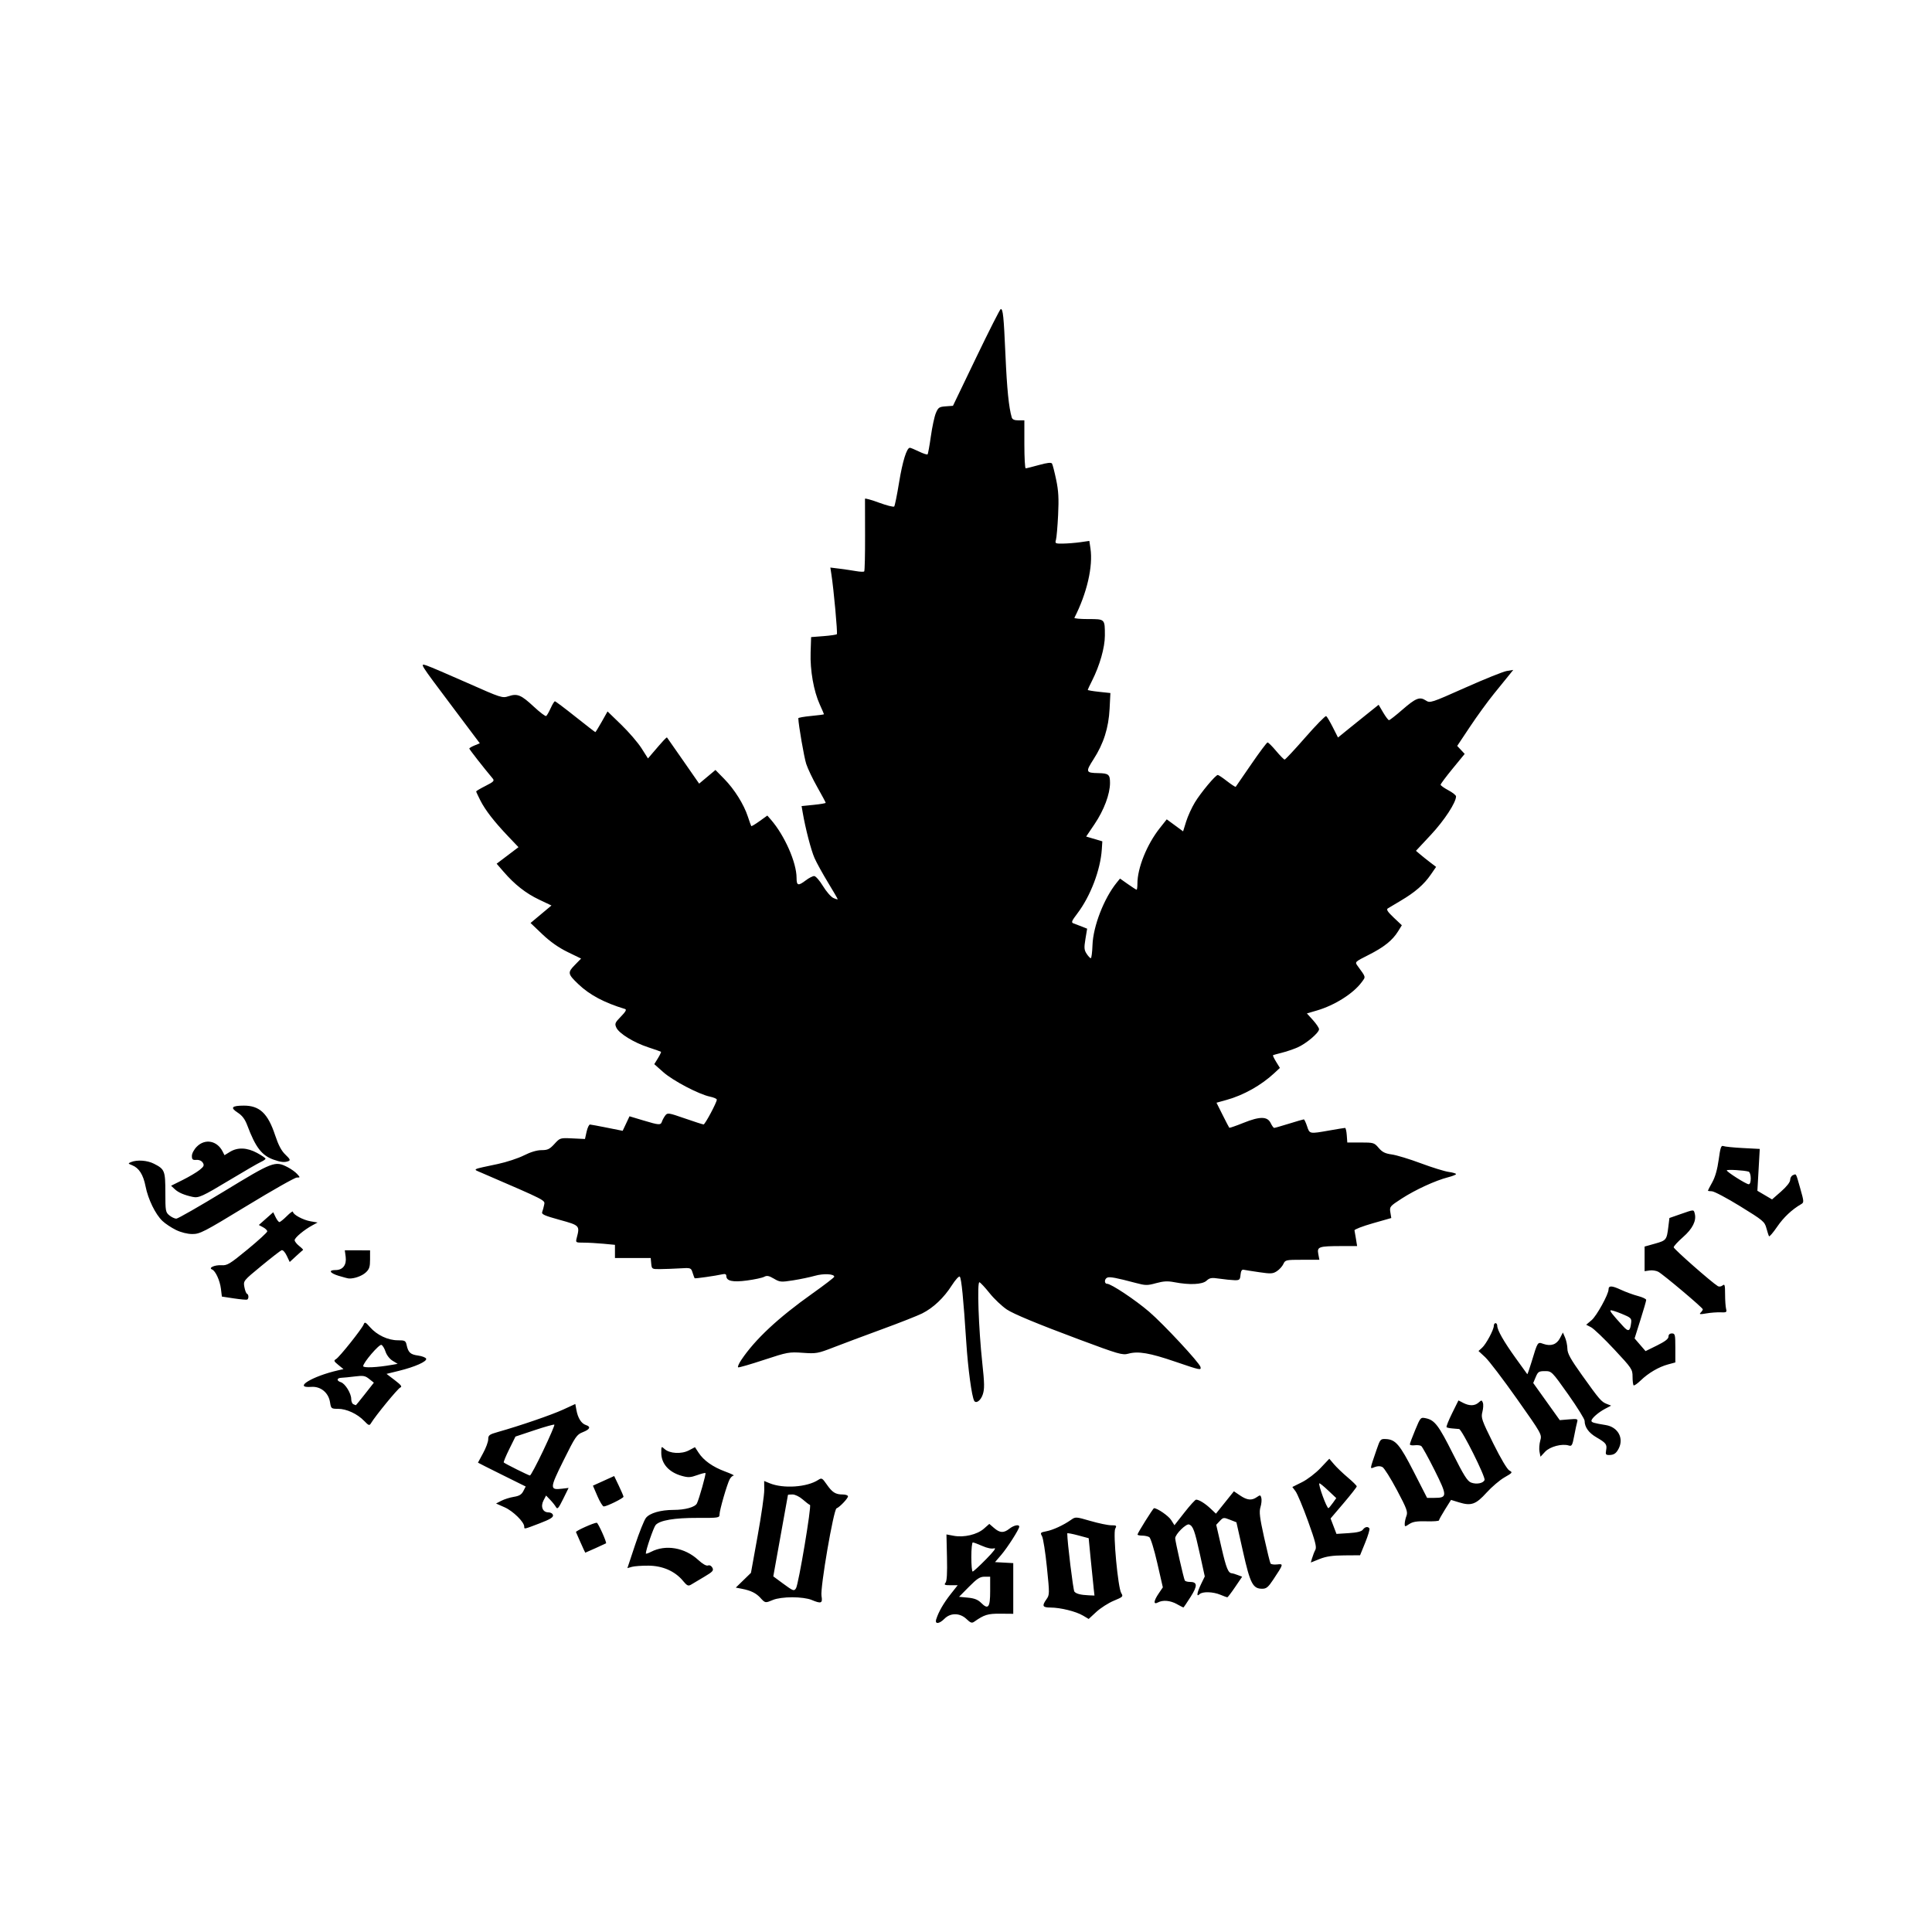 <svg width="1500" height="1500" viewBox="0 0 1500 1500" xmlns="http://www.w3.org/2000/svg">
  <!-- Original SVG transformiert und zentriert -->
  <svg x="100.0" y="239.934" width="1300" height="1020.131" viewBox="0 0 733.08 575.26">
    /2000/svg" viewBox="0 0 733.08 575.26">
  <path id="path542" d="M353.54,573.56c.97-3.14,3.21-7.02,6.29-10.93l3.07-3.89h-3.11c-2.6,0-2.96-.17-2.23-1.06.61-.73.81-4.2.65-11.12l-.23-10.06,3.22.6c4.45.83,10.22-.53,13.16-3.11l2.39-2.1,2.09,1.8c2.55,2.19,4.21,2.27,6.71.3,1.93-1.52,4.3-2.01,4.3-.89s-5.12,9.12-7.88,12.35l-2.72,3.17,3.99.22,3.99.22v22.19l-5.63-.05c-5.5-.05-7.09.44-11.41,3.48-1.07.76-1.64.57-3.42-1.13-2.86-2.74-6.98-2.81-9.62-.17-2.42,2.42-4.36,2.52-3.64.19h0ZM377.12,561.3v-6.29h-2.46c-2.01,0-3.26.81-6.81,4.4l-4.35,4.4,3.88.37c2.84.27,4.39.89,5.79,2.29,3.11,3.11,3.95,2,3.95-5.16ZM375.27,547.42c3.48-3.54,4.67-5.16,3.56-4.83-1.02.31-3.02-.1-5.16-1.05-1.92-.85-3.79-1.54-4.15-1.54s-.65,2.87-.65,6.38.26,6.37.58,6.37,2.94-2.4,5.81-5.33h0ZM417.73,572.02c-3.05-1.82-9.81-3.49-14.17-3.51-3.54-.01-3.87-.69-1.78-3.65,1.36-1.92,1.37-2.39.18-13.99-.67-6.6-1.64-12.72-2.14-13.61-.85-1.49-.72-1.64,1.85-2.13,2.93-.55,7.53-2.67,10.84-5,1.98-1.4,2.09-1.39,8.52.47,3.58,1.04,7.67,1.89,9.08,1.89,2.33,0,2.49.14,1.77,1.49-1.04,1.94,1.2,25.96,2.63,28.21.94,1.48.76,1.67-3.26,3.34-2.34.97-5.77,3.16-7.63,4.87l-3.37,3.11-2.52-1.5ZM422.4,559.69c-.22-1.96-.8-7.61-1.28-12.55l-.87-8.99-4.69-1.26c-2.58-.69-4.69-1.08-4.69-.85,0,3.72,2.59,24.84,3.12,25.49.81.98,2.74,1.47,6.4,1.63l2.4.1-.4-3.56ZM458.87,567c-2.94-1.61-6.13-1.89-8.3-.72-2.06,1.1-1.91-.64.35-3.96l1.8-2.65-2.44-10.66c-1.35-5.91-2.9-10.95-3.48-11.32-.57-.36-1.97-.67-3.11-.67-1.13,0-2.06-.22-2.06-.47,0-.64,6.83-11.54,7.23-11.54,1.48,0,6.36,3.38,7.51,5.2l1.43,2.26,4.39-5.6c2.41-3.08,4.7-5.6,5.09-5.6,1.27,0,3.94,1.65,6.33,3.91l2.36,2.23,3.93-4.9,3.93-4.9,2.7,1.83c3.1,2.1,5.1,2.3,7.35.72,1.44-1.01,1.62-.98,1.97.38.21.82.04,2.62-.39,4.01-.63,2.06-.34,4.51,1.59,13.23,1.3,5.88,2.57,11.02,2.81,11.42.24.4,1.56.59,2.92.43,2.86-.33,2.83-.21-1.76,6.71-2.15,3.25-2.99,3.94-4.79,3.94-4.11,0-5.27-2.24-8.41-16.24l-2.89-12.86-2.85-1.12c-2.72-1.07-2.93-1.04-4.42.55l-1.57,1.67,2.32,10.05c2.09,9.05,2.95,11.15,4.6,11.18.28,0,1.39.35,2.47.76l1.96.74-3.06,4.51c-1.68,2.48-3.23,4.51-3.43,4.51s-1.58-.51-3.06-1.13c-3.24-1.35-7.87-1.47-9.11-.23-1.46,1.46-1.12-.72.7-4.48l1.6-3.3-2.08-9.49c-2.33-10.63-3.03-12.58-4.78-13.26-1.27-.49-6.09,4.28-6.09,6.04,0,1.27,3.75,17.75,4.21,18.49.21.34,1.16.61,2.12.61,3.45,0,3.55,1.62.4,6.59-1.62,2.56-3.04,4.64-3.15,4.62-.11-.02-1.39-.68-2.83-1.47h0ZM276.57,564.3c-2-2.15-4.22-3.24-8.19-4.01l-2.63-.51,3.32-3.23,3.32-3.23,2.93-16.22c1.61-8.92,2.92-17.97,2.89-20.11l-.04-3.89,2.41.99c6.01,2.46,16.37,1.74,21.27-1.46,1.5-.98,1.75-.85,3.7,1.96,2.44,3.52,3.87,4.42,7.02,4.42,1.26,0,2.3.36,2.3.81,0,.92-3.69,4.79-5.01,5.26-1.29.46-7.19,34.76-6.59,38.32.56,3.3-.08,3.55-4.41,1.74-1.59-.66-5.02-1.13-8.37-1.13s-6.78.46-8.37,1.13c-3.48,1.45-3.43,1.46-5.57-.83h0ZM292.12,560.06c1.12-1.79,6.88-36.18,6.11-36.46-.41-.15-1.86-1.25-3.21-2.44-1.37-1.21-3.33-2.16-4.43-2.16s-1.98.08-2,.19c-.02.1-1.47,8.17-3.23,17.93l-3.19,17.74,4.16,3.07c4.58,3.37,4.93,3.5,5.78,2.14h0ZM242.57,556.74c-3.54-4.19-8.89-6.53-15.07-6.57-2.89-.02-6.14.21-7.23.52l-1.98.56,3.35-10.09c1.84-5.55,3.99-10.91,4.77-11.9,1.66-2.11,6.43-3.49,12.1-3.5,5.09,0,9.41-1.21,10.22-2.84.97-1.96,4.07-12.97,3.74-13.29-.16-.16-1.82.26-3.69.93-2.89,1.04-3.9,1.08-6.72.29-5.64-1.59-8.94-5.33-8.94-10.11,0-2.88.03-2.92,1.47-1.62,2.2,1.99,7.36,2.28,10.6.59l2.69-1.41,1.58,2.42c2.24,3.42,6.19,6.22,11.61,8.23,2.57.96,4.26,1.75,3.76,1.78-.5.02-1.29.75-1.75,1.61-1.16,2.18-4.43,13.46-4.45,15.38-.01,1.52-.36,1.57-9.58,1.54-10.16-.04-16.61,1.06-18.4,3.13-.9,1.04-4.29,10.88-4.29,12.45,0,.26,1.05-.08,2.33-.74,6.37-3.29,14.74-1.85,20.59,3.55,1.96,1.8,3.58,2.73,4.3,2.45.7-.27,1.46.12,1.92.97.65,1.22.18,1.76-3.5,3.94-2.34,1.39-4.94,2.93-5.76,3.43-1.31.79-1.77.58-3.68-1.68h0ZM518.12,546.75c.32-1.12.94-2.71,1.38-3.52.63-1.18-.03-3.75-3.23-12.6-2.21-6.12-4.66-11.97-5.44-13.01l-1.41-1.89,4.25-2.12c2.34-1.17,5.98-3.95,8.09-6.19l3.84-4.06,2.07,2.43c1.14,1.34,3.84,3.93,6.01,5.76s3.94,3.59,3.94,3.91c0,.32-2.58,3.61-5.73,7.32l-5.73,6.73,1.29,3.38,1.29,3.38,5.34-.34c3.68-.23,5.61-.7,6.2-1.51.95-1.3,2.26-1.53,2.89-.52.22.36-.61,3.15-1.85,6.19l-2.25,5.53-6.92.05c-5.14.03-7.91.44-10.78,1.58l-3.86,1.54.59-2.04h0ZM527.09,522.8l1.56-2.2-3.57-3.37c-1.96-1.85-3.69-3.25-3.84-3.1-.56.56,3.21,10.87,3.98,10.87.16,0,1-.99,1.86-2.2h0ZM197.87,540.23c-1.03-2.33-1.97-4.48-2.09-4.76-.21-.5,7.79-4.09,9.1-4.09.58,0,4.49,8.7,4.06,9.01-.25.18-8.97,4.11-9.09,4.1-.05,0-.94-1.92-1.97-4.26ZM173.12,533.05c0-1.98-4.9-6.81-8.56-8.42l-3.77-1.67,2.34-1.21c1.29-.66,3.74-1.43,5.45-1.71,2.34-.37,3.37-.99,4.15-2.51l1.04-2.01-10.45-5.18c-5.75-2.85-10.45-5.22-10.45-5.27s1.01-1.91,2.24-4.15c1.23-2.23,2.24-4.96,2.25-6.07.01-1.8.46-2.14,4.33-3.23,9.6-2.71,23.37-7.44,28.43-9.76l5.37-2.47.5,2.73c.63,3.44,2.16,5.85,4.12,6.48,2.32.74,1.83,1.88-1.34,3.13-2.67,1.05-3.24,1.89-8.43,12.35-6.11,12.31-6.15,13.06-.56,12.39l2.77-.33-2.39,4.85c-2.02,4.09-2.51,4.65-3.14,3.53-.41-.73-1.55-2.16-2.54-3.19l-1.79-1.86-1.1,2.1c-1.42,2.71-.41,5.25,2.1,5.27,1.06,0,1.89.52,2.03,1.25.18.92-1.29,1.81-5.86,3.56-7.03,2.68-6.73,2.62-6.73,1.38h0ZM181.45,499.77c2.87-6.04,5.07-11.13,4.87-11.33-.19-.19-4.11.9-8.69,2.43l-8.34,2.78-2.73,5.52c-1.5,3.04-2.58,5.66-2.39,5.83.63.58,10.84,5.67,11.45,5.7.34.02,2.96-4.9,5.84-10.94h0ZM558.62,531.82c0-.81.34-2.36.76-3.46.66-1.74.14-3.16-4.18-11.3-2.72-5.12-5.57-9.65-6.33-10.06-.92-.49-2.06-.49-3.37,0-2.24.85-2.3,1.49.72-7.38,1.66-4.86,1.77-5,4.16-4.88,4.24.21,6.07,2.36,12.2,14.35l5.83,11.4h3.26c5.64,0,5.64-.88.02-12.12-2.75-5.5-5.39-10.27-5.85-10.59s-1.77-.46-2.91-.32c-1.13.15-2.06-.04-2.06-.41s1.05-3.2,2.34-6.29c2.32-5.57,2.36-5.61,4.69-5.12,3.84.81,5.58,3.1,11.82,15.55,4.76,9.48,6.34,11.99,7.95,12.6,2.36.9,5.35.33,5.9-1.13.5-1.31-9.91-22.15-11.15-22.31-.51-.06-1.87-.18-3.01-.26-1.14-.08-2.26-.33-2.47-.54-.22-.22.86-2.95,2.4-6.06l2.8-5.66,2.07,1.07c2.73,1.41,5.09,1.36,6.76-.15,1.26-1.14,1.39-1.13,1.86.08.28.72.18,2.54-.21,4.04-.66,2.53-.32,3.53,4.75,13.76,3.29,6.64,6.1,11.37,7.07,11.89,1.51.81,1.4.97-2.14,2.99-2.05,1.17-5.58,4.18-7.84,6.67-4.69,5.19-6.73,5.91-12.02,4.29l-3.55-1.09-2.64,4.21c-1.45,2.32-2.64,4.46-2.64,4.76s-2.46.48-5.47.4c-4.16-.11-5.96.17-7.5,1.18-1.97,1.29-2.03,1.29-2.03-.14h0ZM205.16,519.7l-1.96-4.55,4.65-2.11,4.65-2.11,2.03,4.23c1.11,2.32,2.04,4.49,2.06,4.82.04.64-7.29,4.26-8.65,4.27-.45,0-1.7-2.04-2.78-4.54h0ZM617.63,500.32c-.24-1.18-.09-3.38.33-4.89.75-2.72.68-2.85-10.21-18.28-6.03-8.54-12.29-16.76-13.9-18.25l-2.93-2.71,1.56-1.41c1.78-1.61,5.15-7.91,5.15-9.64,0-.63.34-1.15.75-1.15s.75.52.75,1.15c0,1.9,2.83,6.87,8.04,14.12,2.71,3.77,5,6.95,5.1,7.07.1.13.91-2.17,1.8-5.1,2.83-9.31,2.66-9.06,5.29-8.14,3.28,1.14,5.79.26,7.25-2.56l1.26-2.43.97,2.25c.53,1.24.98,3.43,1,4.88.03,2.07,1.39,4.53,6.44,11.6,7.65,10.72,8.42,11.61,10.84,12.55l1.87.73-2.62,1.37c-2.97,1.56-6,4.21-6,5.27,0,.71,1.02,1.02,6.27,1.87,5.36.87,8.03,5.78,5.62,10.36-1.1,2.08-2.09,2.74-4.18,2.75-1.41,0-1.61-.3-1.29-2.05.48-2.6,0-3.23-4.23-5.69-3.4-1.97-5.18-4.47-5.18-7.23,0-.78-3.25-5.99-7.21-11.59-7.17-10.12-7.23-10.17-10.16-10.17-2.66,0-3.06.26-4.04,2.6l-1.09,2.6,5.81,8.13,5.81,8.13,4.02-.33c3.66-.3,3.98-.21,3.61,1.08-.23.78-.82,3.53-1.31,6.12-.79,4.16-1.06,4.65-2.37,4.24-2.94-.93-8.25.46-10.37,2.73l-2.02,2.17-.43-2.15ZM103.04,486.8c-2.96-3.09-7.72-5.3-11.44-5.3-2.96,0-3.06-.08-3.51-2.93-.66-4.16-4.13-6.98-8.19-6.67-8.27.62.39-4.69,11.84-7.27l2.25-.51-2.25-1.83c-1.99-1.62-2.1-1.92-.99-2.57,1.5-.88,11.36-13.26,12.09-15.19.44-1.18.8-1.02,2.8,1.26,3.01,3.43,7.85,5.71,12.12,5.71,3.12,0,3.46.18,3.87,2.06.72,3.3,1.66,4.17,5.05,4.63,1.75.24,3.33.86,3.51,1.38.4,1.22-4.91,3.58-11.94,5.31l-5.41,1.33,3.61,2.76c2.78,2.12,3.33,2.86,2.4,3.22-1.06.41-10.84,12.33-12.85,15.67-.66,1.1-1.01.98-2.95-1.06h0ZM103.39,475.03l3.9-4.97-2.04-1.63c-1.78-1.42-2.59-1.56-6.27-1.1-2.33.29-4.99.56-5.92.59-2.07.08-2.22,1.29-.22,1.93,1.89.6,4.54,4.89,4.54,7.35,0,1.05.42,2.08.94,2.29.52.21.99.4,1.06.44.07.03,1.88-2.18,4.02-4.91h0ZM115.23,462.26l2.48-.45-2.22-1.35c-1.27-.77-2.59-2.46-3.08-3.97-.47-1.44-1.29-2.78-1.81-2.98-.99-.38-7.98,7.77-7.98,9.31,0,.86,6.21.58,12.61-.57ZM370.13,477.96c-1.06-1.71-2.72-14.01-3.48-25.71-1.23-18.99-2.11-27.88-2.84-28.61-.35-.35-1.91,1.36-3.49,3.83-3.46,5.44-8.1,9.82-12.95,12.26-2,1-9.87,4.11-17.51,6.9-7.63,2.8-17.19,6.37-21.23,7.94-7.01,2.72-7.65,2.83-13.58,2.41-5.96-.42-6.68-.29-16.9,3.08-5.87,1.94-10.98,3.42-11.35,3.29-.37-.13.25-1.6,1.38-3.28,6.07-9.03,16.13-18.41,31.12-29.05,5.26-3.73,9.56-7.04,9.56-7.35,0-1.25-4.68-1.48-8.43-.42-2.17.62-6.49,1.52-9.59,2.01-5.3.83-5.81.79-8.4-.74-2.18-1.29-3.07-1.46-4.27-.81-.83.45-4.2,1.17-7.47,1.61-6.3.85-9.1.24-9.1-1.99,0-.77-.52-.99-1.69-.73-2.97.67-12,1.96-12.18,1.74-.1-.12-.5-1.21-.89-2.42-.7-2.17-.76-2.2-5.54-1.91-2.66.16-6.52.3-8.58.32-3.69.04-3.75,0-3.99-2.4l-.23-2.44h-15.65v-5.78l-5.06-.48c-2.78-.26-6.67-.48-8.64-.48-3.53,0-3.57-.03-3.04-2.07,1.41-5.4,1.34-5.48-7.49-7.91-6.67-1.84-8.02-2.45-7.63-3.44.26-.67.65-2.09.86-3.15.42-2.07,1.23-1.65-27.5-14.05-3.87-1.67-4.5-1.33,7.23-3.82,3.77-.8,8.91-2.49,11.42-3.76,2.93-1.48,5.68-2.3,7.71-2.3,2.67,0,3.54-.42,5.63-2.7,2.46-2.69,2.49-2.7,7.93-2.44l5.45.26.71-3.19c.39-1.75,1.06-3.17,1.5-3.14.44.03,3.83.65,7.54,1.4l6.75,1.35,1.5-3.18,1.5-3.18,5.96,1.79c7.12,2.13,7.69,2.17,8.26.47.25-.72.9-1.91,1.45-2.63.95-1.25,1.44-1.17,8.57,1.31,4.16,1.45,7.85,2.63,8.19,2.63.64,0,5.75-9.56,5.79-10.84.01-.39-1.33-.99-2.98-1.33-4.84-1-16.18-6.94-20.45-10.72l-3.95-3.5,1.6-2.59c.88-1.43,1.48-2.7,1.33-2.83-.15-.13-2.64-1-5.52-1.95-6.38-2.08-12.85-6.07-14.02-8.64-.78-1.72-.59-2.18,2.02-4.85,2.04-2.09,2.57-3.05,1.82-3.28-9.15-2.78-15.51-6.16-20.44-10.86-4.69-4.47-4.81-5.11-1.61-8.38l2.78-2.85-5.9-2.87c-3.94-1.92-7.61-4.5-11.07-7.79l-5.16-4.92,4.58-3.83,4.58-3.83-5.42-2.57c-5.78-2.74-10.73-6.63-15.58-12.25l-3-3.47,4.78-3.62,4.78-3.62-4.52-4.75c-6.15-6.46-10.03-11.47-12.19-15.74-1-1.97-1.82-3.74-1.82-3.92s1.85-1.28,4.11-2.42c3.56-1.8,3.98-2.24,3.13-3.24-4.04-4.81-10.24-12.75-10.24-13.1,0-.24,1.03-.85,2.3-1.37l2.3-.94-12.11-16.13c-14.61-19.46-14.29-18.93-11.05-17.88,1.34.44,9.31,3.84,17.69,7.56,14.87,6.6,15.32,6.74,18.08,5.83,3.84-1.27,5.47-.59,11.05,4.6,2.63,2.45,5.05,4.28,5.38,4.08.33-.2,1.22-1.74,1.97-3.41s1.59-3.04,1.87-3.04,4.32,3.04,8.98,6.75c4.67,3.71,8.59,6.75,8.72,6.75s1.38-2.04,2.79-4.53l2.55-4.53,6.03,5.84c3.31,3.21,7.3,7.84,8.85,10.29l2.83,4.45,1.87-2.2c4.75-5.57,6.27-7.21,6.47-6.96.12.15,3.33,4.75,7.14,10.23l6.92,9.96,3.57-2.99,3.57-2.99,3.83,3.9c4.48,4.56,8.6,11.14,10.37,16.56.69,2.11,1.36,3.96,1.48,4.11.13.15,1.76-.83,3.63-2.17l3.4-2.44,1.57,1.8c5.98,6.87,11.23,18.77,11.23,25.46,0,3.46.7,3.64,4.06,1.09,1.35-1.03,2.99-1.87,3.65-1.87s2.38,1.97,3.84,4.37c1.46,2.4,3.51,4.76,4.55,5.23s1.9.72,1.9.53-1.91-3.47-4.24-7.3c-2.33-3.83-4.99-8.65-5.9-10.71-1.51-3.41-3.99-12.98-5.19-20.01l-.47-2.76,5.27-.52c2.9-.29,5.28-.69,5.28-.9s-1.65-3.29-3.66-6.84-4.2-8.15-4.87-10.21c-.93-2.88-3.37-16.98-3.46-19.97,0-.26,2.52-.71,5.61-1,3.09-.29,5.63-.63,5.63-.75s-.82-2.03-1.83-4.25c-2.68-5.91-4.27-14.93-4.02-22.79l.22-6.74,5.42-.42c2.98-.23,5.61-.61,5.85-.85.39-.39-1.37-19.69-2.41-26.33l-.44-2.85,4.04.5c2.22.28,5.46.76,7.2,1.06,1.74.31,3.35.37,3.59.13.23-.23.4-7.36.37-15.84s-.04-15.66-.03-15.96c.02-.3,2.78.47,6.15,1.71,3.37,1.24,6.36,1.99,6.64,1.67s1.24-5.05,2.13-10.5c1.51-9.27,3.35-15.21,4.73-15.21.33,0,2.11.74,3.97,1.64,1.86.9,3.56,1.46,3.77,1.25.22-.22.86-3.75,1.44-7.86.58-4.11,1.56-8.7,2.19-10.2,1.03-2.47,1.46-2.76,4.32-2.97l3.17-.23,10.19-21.19c5.6-11.65,10.44-21.19,10.74-21.19.98,0,1.3,3.07,2.06,20.25.66,14.89,1.46,22.82,2.74,27.19.27.92,1.15,1.31,2.96,1.31h2.57v10.5c0,5.78.26,10.5.58,10.5s2.93-.65,5.8-1.45c3.63-1.01,5.38-1.2,5.73-.63.28.45,1.09,3.62,1.81,7.04,1.03,4.88,1.21,8.21.86,15.45-.25,5.07-.67,9.98-.95,10.91-.47,1.59-.29,1.68,3.15,1.63,2.01-.03,5.41-.31,7.56-.61l3.91-.56.49,3.28c1.18,7.87-1.55,19.67-7.03,30.38-.16.31,2.57.56,6.07.56,7.36,0,7.27-.1,7.27,7.24,0,5.2-2.25,13.1-5.63,19.78-1.03,2.03-1.87,3.82-1.87,3.99s2.23.55,4.96.84l4.96.53-.35,6.87c-.43,8.39-2.61,15.26-7.04,22.14-3.55,5.52-3.4,5.95,2.1,6.05,4.51.09,5.12.6,5.12,4.28,0,4.9-2.64,11.94-6.78,18.07l-3.66,5.42,3.54,1.05,3.54,1.05-.23,3.51c-.59,9.02-4.95,20.46-10.67,28.02-2.61,3.44-2.82,4.01-1.67,4.41.72.26,2.35.88,3.62,1.38l2.3.92-.75,4.52c-.64,3.84-.56,4.82.53,6.47.7,1.07,1.52,1.94,1.82,1.94.3,0,.63-2.58.74-5.72.28-8.26,5.01-20.46,10.58-27.34l1.47-1.81,3.46,2.44c1.9,1.34,3.62,2.44,3.81,2.44s.35-1.22.35-2.7c0-6.82,4.14-17.1,9.73-24.18l3.11-3.93,3.58,2.63,3.58,2.63,1.33-4.28c.73-2.36,2.46-6.14,3.84-8.41,2.62-4.31,9.04-12,10.02-12,.31,0,2.15,1.23,4.08,2.74,1.93,1.5,3.63,2.6,3.77,2.44.14-.16,3.2-4.6,6.79-9.86,3.6-5.26,6.82-9.56,7.16-9.56s2.04,1.69,3.76,3.75c1.73,2.06,3.4,3.75,3.71,3.75s4.39-4.37,9.06-9.71c4.67-5.34,8.78-9.54,9.13-9.32.35.22,1.65,2.41,2.9,4.88l2.27,4.49,4.65-3.78c2.56-2.08,6.56-5.3,8.9-7.16l4.24-3.39,1.98,3.37c1.09,1.85,2.24,3.37,2.56,3.37s2.92-2.03,5.78-4.52c5.96-5.18,7.67-5.86,10.33-4.11,1.86,1.22,2.24,1.1,17.28-5.6,8.45-3.77,16.64-7.06,18.19-7.31l2.82-.46-1.84,2.28c-1.01,1.25-4,4.94-6.64,8.19-2.64,3.25-7.34,9.71-10.43,14.35l-5.63,8.45,1.64,1.75,1.64,1.75-5.27,6.43c-2.9,3.54-5.27,6.71-5.27,7.06s1.52,1.43,3.37,2.42c1.86.98,3.38,2.2,3.38,2.69,0,2.68-5.12,10.51-10.99,16.8l-6.56,7.03,1.88,1.59c1.03.88,3.02,2.46,4.41,3.52l2.53,1.93-2.37,3.44c-2.93,4.26-6.88,7.68-13.03,11.31-2.6,1.53-5.18,3.07-5.73,3.42-.75.48-.12,1.47,2.56,4.01l3.57,3.37-1.66,2.68c-2.44,3.94-6.18,6.93-12.95,10.34-5.92,2.98-6,3.06-4.83,4.68,3.85,5.3,3.7,4.72,1.82,7.27-3.66,4.95-11.85,10.11-19.63,12.37l-4.32,1.26,2.66,2.94c1.46,1.62,2.66,3.41,2.66,3.98,0,1.58-5.7,6.39-9.52,8.02-1.87.8-4.97,1.84-6.88,2.31-1.91.47-3.6.95-3.75,1.07-.15.12.47,1.42,1.37,2.88l1.64,2.66-2.49,2.32c-5.67,5.27-13.41,9.62-20.75,11.66l-4.52,1.26,2.67,5.33c1.47,2.93,2.78,5.45,2.92,5.61.14.16,2.94-.8,6.21-2.12,7.25-2.92,10.51-2.88,11.95.14.54,1.13,1.22,2.06,1.51,2.06.29,0,3.22-.84,6.52-1.86,3.3-1.02,6.2-1.87,6.44-1.87.24,0,.89,1.34,1.43,2.99,1.13,3.44,1.02,3.41,9.75,1.87,3.51-.62,6.61-1.12,6.89-1.12.29,0,.62,1.43.75,3.19l.23,3.19h5.86c5.65,0,5.93.09,7.87,2.36,1.57,1.85,2.84,2.48,5.76,2.88,2.06.28,7.78,2.02,12.7,3.86,4.93,1.84,10.41,3.54,12.19,3.78,1.78.24,3.23.67,3.23.95s-1.61.92-3.57,1.42c-5.48,1.41-14.23,5.43-20.2,9.29-5.22,3.38-5.38,3.57-4.99,6.01l.41,2.52-8.14,2.32c-4.48,1.28-8.06,2.67-7.97,3.09.09.42.39,2.14.66,3.82l.49,3.05h-7.03c-9.77.03-10.56.3-9.97,3.47l.48,2.53h-7.46c-7.19,0-7.49.07-8.3,1.84-.46,1.01-1.73,2.42-2.83,3.14-1.77,1.16-2.65,1.21-7.76.46-3.17-.46-6.26-.95-6.85-1.08-.74-.16-1.16.54-1.32,2.2-.21,2.2-.46,2.43-2.63,2.38-1.31-.03-4.25-.33-6.51-.66-3.58-.53-4.34-.41-5.76.89-1.84,1.68-7.43,1.93-14.12.64-2.87-.56-4.73-.46-7.96.43-3.85,1.06-4.61,1.05-9-.12-8.31-2.21-11.2-2.76-12.32-2.33-1.35.52-1.45,2.72-.12,2.72,1.76,0,12.32,7.03,18.4,12.24,6.33,5.43,22.08,22.37,22.49,24.18.35,1.53-.03,1.45-11.19-2.36-11.05-3.78-16.11-4.64-20.38-3.46-2.62.72-4.17.27-21.75-6.29q-27.07-10.11-31.45-13.04c-2.17-1.46-5.57-4.67-7.55-7.15s-3.99-4.63-4.45-4.79c-1.11-.38-.38,20.31,1.23,35.24.98,9.05,1.02,11.46.23,13.86-.89,2.71-2.94,4.2-3.82,2.77h0ZM658.83,471.21c-.25-.25-.46-1.96-.46-3.79,0-3.2-.32-3.68-8.02-11.93-4.41-4.73-8.98-9.09-10.15-9.7l-2.13-1.1,2.37-2c2.19-1.84,7.42-11.32,7.42-13.44,0-1.76,1.39-1.74,5.34.1,2.19,1.02,5.6,2.26,7.57,2.77s3.58,1.28,3.57,1.71c0,.44-1.15,4.41-2.55,8.82l-2.53,8.03,2.4,2.78,2.4,2.78,5.02-2.47c3.51-1.73,5.02-2.89,5.02-3.87,0-.9.54-1.4,1.5-1.4,1.38,0,1.5.5,1.5,6.35v6.35l-3.19.86c-4.07,1.1-8.63,3.77-12,7.04-1.46,1.41-2.85,2.37-3.11,2.12h0ZM657.76,443.76c.22-1.88-.15-2.22-4.22-3.89-2.45-1.01-4.62-1.67-4.82-1.47-.34.34.83,1.82,5.48,6.92,2.4,2.63,3.1,2.32,3.56-1.56ZM688.19,439.39c.52-.52.94-1.17.94-1.45,0-.67-17.34-15.28-19.5-16.44-.92-.49-2.64-.75-3.83-.57l-2.16.32v-10.79l4.54-1.27c4.96-1.39,5.15-1.63,5.85-7.33l.48-3.9,4.87-1.7c5.97-2.08,5.74-2.07,6.22-.22.81,3.09-.95,6.62-5.12,10.27-2.25,1.97-4.09,3.98-4.1,4.47,0,.75,16.49,15.27,19.34,17.02.54.33,1.45.19,2.06-.31.94-.78,1.09-.23,1.1,3.87,0,2.63.21,5.51.44,6.4.39,1.46.16,1.61-2.45,1.5-1.58-.06-4.4.15-6.26.48-2.7.48-3.19.41-2.44-.34h0ZM46,433.16l-5.25-.8-.41-3.37c-.45-3.68-2.38-7.88-3.88-8.49-1.78-.72,1.14-2.04,4.1-1.86,2.54.16,3.63-.51,11.43-6.92,4.74-3.9,8.63-7.46,8.63-7.91,0-.45-.82-1.26-1.84-1.8l-1.85-.99,3.15-2.79,3.15-2.79,1.04,2.15c.57,1.18,1.33,2.15,1.67,2.15s1.82-1.19,3.28-2.65,2.65-2.3,2.65-1.86c0,1.23,4.44,3.62,7.77,4.19l3.02.51-2.26,1.22c-3.61,1.95-7.79,5.44-7.79,6.51,0,.54.9,1.69,1.99,2.55,1.09.86,1.85,1.64,1.68,1.74-.17.1-1.55,1.32-3.07,2.72l-2.76,2.55-1.31-2.76c-.76-1.6-1.71-2.6-2.26-2.39-.52.2-4.51,3.3-8.86,6.88-7.88,6.49-7.91,6.53-7.42,9.22.27,1.49.78,2.81,1.14,2.95.79.31.85,2.19.08,2.56-.31.15-2.93-.09-5.81-.52h0ZM91.94,423.3c-3.96-1.22-4.71-2.55-1.43-2.55s4.9-2.32,4.44-5.81l-.38-2.84h5.53s5.53.02,5.53.02v3.97c0,3.28-.32,4.28-1.88,5.72-1.69,1.56-5.09,2.77-7.4,2.63-.46-.03-2.45-.55-4.41-1.15h0ZM718.11,405.93c-.19-.3-.7-1.9-1.15-3.55-.76-2.82-1.47-3.4-11.47-9.56-5.86-3.61-11.44-6.56-12.39-6.56s-1.73-.13-1.73-.28.86-1.82,1.92-3.71c1.25-2.24,2.22-5.65,2.79-9.86.72-5.28,1.08-6.35,2.02-5.95.63.26,4.48.66,8.55.87l7.41.39-.52,9.16-.52,9.16,3.21,1.89,3.21,1.89,3.96-3.47c2.45-2.15,3.97-4.09,3.97-5.08,0-.88.56-1.82,1.24-2.08,1.51-.58,1.18-1.19,3.21,5.93,1.6,5.64,1.63,6.04.4,6.75-4.09,2.38-7.73,5.8-10.56,9.94-1.76,2.57-3.35,4.43-3.54,4.13h0ZM710.12,380.6c0-1.46-.42-2.78-.94-2.94-1.94-.6-9.56-1.03-9.56-.55,0,.68,8.36,5.98,9.56,6.07.59.04.94-.93.94-2.58h0ZM20.61,403.17c-2-.98-4.65-2.74-5.88-3.91-3.07-2.91-6.28-9.49-7.39-15.13-1.01-5.15-2.87-8.08-5.88-9.27-1.85-.73-1.88-.81-.46-1.39,2.65-1.08,7.1-.76,10.02.73,4.71,2.4,4.98,3.08,4.98,12.61,0,8.11.1,8.65,1.77,10.01.97.79,2.34,1.43,3.03,1.43s10.12-5.4,20.96-12c21.33-13,22.27-13.36,27.71-10.58,1.53.78,3.43,2.13,4.21,3,1.41,1.56,1.41,1.58-.12,1.58-.85,0-10.69,5.57-21.87,12.38-18.83,11.47-20.58,12.37-23.88,12.35-2.19-.01-4.96-.71-7.2-1.8h0ZM28,388.73c-3.77-.82-6.26-1.89-7.81-3.33l-1.68-1.56,5.12-2.55c2.81-1.4,6.13-3.37,7.37-4.37,1.89-1.52,2.11-2.04,1.39-3.18-.52-.83-1.62-1.31-2.81-1.22-1.63.12-1.96-.18-1.96-1.75,0-1.08.93-2.82,2.19-4.08,3.59-3.59,8.82-2.61,11.24,2.1l.85,1.67,2.42-1.48c3.37-2.06,7.49-1.88,11.88.51,2.02,1.1,3.66,2.22,3.66,2.5s-.93.93-2.06,1.44c-1.13.51-7.29,4.08-13.69,7.93-11.94,7.19-13.55,7.92-16.12,7.36h0ZM63.35,372.4c-5.16-1.84-7.88-5.41-11.49-15.03-1.01-2.69-2.19-4.26-4.21-5.57-3.35-2.18-2.6-3.02,2.7-3.04,6.91-.02,10.55,3.41,13.69,12.9,1.47,4.43,2.77,6.89,4.55,8.58,1.99,1.89,2.25,2.46,1.32,2.81-1.72.66-3.33.5-6.56-.65h0Z"/>

  </svg>
</svg>